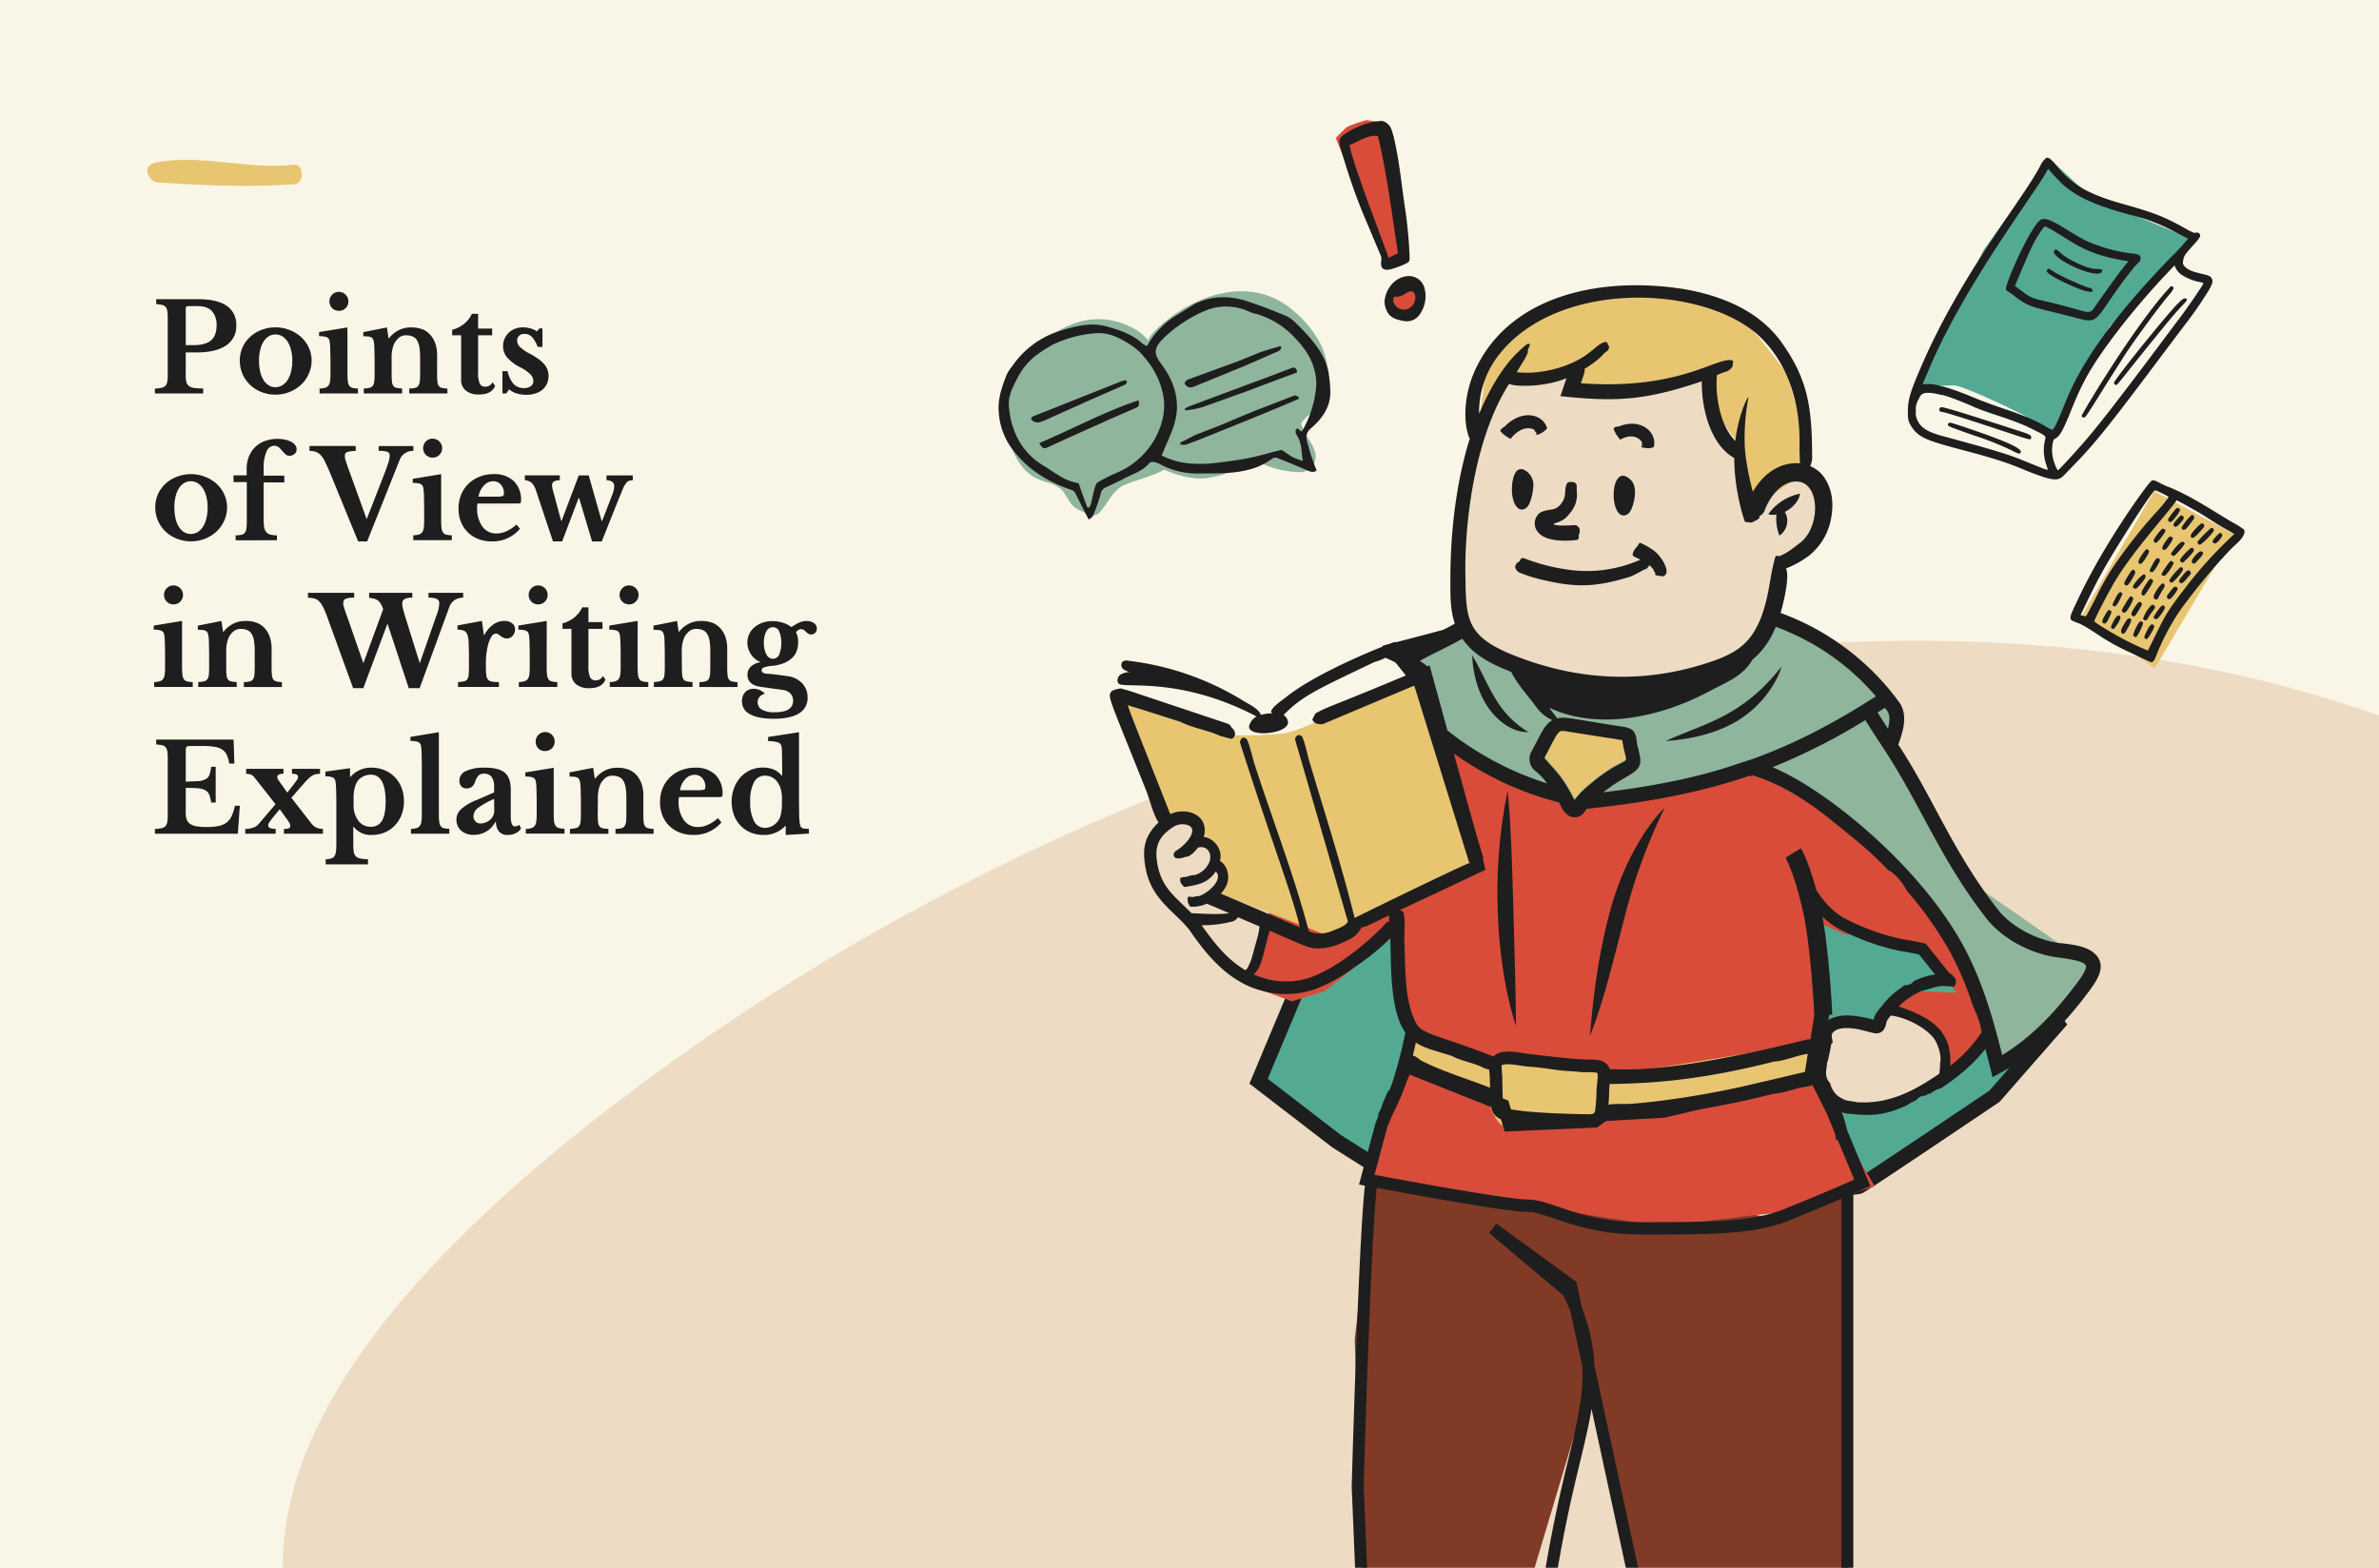 <svg xmlns="http://www.w3.org/2000/svg" viewBox="0 0 792 522"><style>.Q{fill:#1e1e1e}.R{fill:none}.S{fill:#e8c571}.T{stroke:#1e1e1e}.U{stroke-miterlimit:10}.V{fill:#eddbc3}.W{fill:#8fb59c}</style><defs><clipPath id="A"><path d="M-6 181h798v341H-6z" class="R"/></clipPath><clipPath id="B"><path d="M312 11h458v511H312z" class="R"/></clipPath></defs><path d="M0 0h792v522H0z" fill="#faf6e7"/><g clip-path="url(#A)" class="V"><path d="M776.66 233.18c168.22 52.29 199.89 126 84.56 270.35C672.1 740.27 507.83 748 339.61 695.71S-39.93 553.41 206.78 366c173.39-131.73 401.65-185.12 569.88-132.82" fill-rule="evenodd"/></g><path d="M78.66 108.35a7.58 7.58 0 0 1-3.43 6.7q-3.42 2.3-9.93 2.3h-3.46v7.17A12 12 0 0 0 62 127a2.5 2.5 0 0 0 .85 1.49 3.7 3.7 0 0 0 1.8.69 22 22 0 0 0 3 .16V131H51.57v-1.63a10.4 10.4 0 0 0 2.2-.24 2.6 2.6 0 0 0 1.31-.69 2.84 2.84 0 0 0 .61-1.39 14.3 14.3 0 0 0 .16-2.32v-18.82a15.6 15.6 0 0 0-.14-2.3 3 3 0 0 0-.55-1.39 2.07 2.07 0 0 0-1.16-.69 13 13 0 0 0-2-.27v-1.63h14.11c4.13 0 7.25.74 9.37 2.2a7.42 7.42 0 0 1 3.18 6.52m-16.82 6.56h2.64c2.64 0 4.56-.53 5.79-1.59s1.83-2.73 1.83-5a6.72 6.72 0 0 0-1.55-4.73q-1.55-1.67-4.85-1.66h-3.13c-.49 0-.73.23-.73.69zM91.69 109a12.7 12.7 0 0 1 4.62.84 12.2 12.2 0 0 1 3.83 2.3 10.7 10.7 0 0 1 2.6 3.48 10.14 10.14 0 0 1 1 4.42 10.8 10.8 0 0 1-1 4.56 10.9 10.9 0 0 1-2.6 3.58 12.2 12.2 0 0 1-3.83 2.36 12.3 12.3 0 0 1-4.62.86 12.6 12.6 0 0 1-4.56-.83 11.7 11.7 0 0 1-3.79-2.35 10.9 10.9 0 0 1-2.57-3.6 11.2 11.2 0 0 1-.93-4.58 10.48 10.48 0 0 1 3.5-7.94 11.7 11.7 0 0 1 3.79-2.28 12.6 12.6 0 0 1 4.56-.82m0 2.36a4.14 4.14 0 0 0-2.24.63 5.46 5.46 0 0 0-1.73 1.78 8.8 8.8 0 0 0-1.1 2.75 15 15 0 0 0-.39 3.56 15.7 15.7 0 0 0 .39 3.66 8.9 8.9 0 0 0 1.1 2.77 5.5 5.5 0 0 0 1.71 1.78 4.1 4.1 0 0 0 2.26.63 4.35 4.35 0 0 0 2.3-.63 5.54 5.54 0 0 0 1.77-1.8 9.4 9.4 0 0 0 1.14-2.79 15 15 0 0 0 .41-3.62 14.3 14.3 0 0 0-.41-3.54 9.4 9.4 0 0 0-1.14-2.75A5.54 5.54 0 0 0 94 112a4.35 4.35 0 0 0-2.31-.64m23.98 12.95a20 20 0 0 0 .13 2.61 3.35 3.35 0 0 0 .49 1.51 1.76 1.76 0 0 0 1 .71 8.7 8.7 0 0 0 1.88.22V131h-12.78v-1.63a6.8 6.8 0 0 0 1.85-.26 2.12 2.12 0 0 0 1.1-.73 3.1 3.1 0 0 0 .53-1.43 15 15 0 0 0 .14-2.34v-5l-.08-3.89a16 16 0 0 0-.2-2.1 1.74 1.74 0 0 0-.92-1.34 6.9 6.9 0 0 0-2.58-.33v-1.38l9.44-1.55zm-6-23.94a3.06 3.06 0 0 1 .91-2.26 3 3 0 0 1 2.22-.92 3.14 3.14 0 0 1 3.18 3.18 3 3 0 0 1-.92 2.22 3.06 3.06 0 0 1-2.26.91 3.11 3.11 0 0 1-3.13-3.13m20.71 23.99a26 26 0 0 0 .1 2.62 3 3 0 0 0 .45 1.47 1.66 1.66 0 0 0 1 .67 12.4 12.4 0 0 0 1.94.24V131h-12.78v-1.63a12 12 0 0 0 1.89-.24 1.88 1.88 0 0 0 1.1-.65 2.8 2.8 0 0 0 .51-1.39 19 19 0 0 0 .12-2.44v-5.09l-.08-3.89a14 14 0 0 0-.2-2 3 3 0 0 0-.33-.87 1.28 1.28 0 0 0-.61-.53 3.6 3.6 0 0 0-1-.25c-.4 0-.92-.06-1.54-.06v-1.38l7.86-1.55.53 3.59h.16a9.5 9.5 0 0 1 3.18-2.65 8.64 8.64 0 0 1 4-.94 10.6 10.6 0 0 1 4.21.71 7.3 7.3 0 0 1 2.87 2.39 9.2 9.2 0 0 1 1.23 2.42 12.7 12.7 0 0 1 .53 4.09v5.75a26 26 0 0 0 .1 2.62 3 3 0 0 0 .45 1.47 1.64 1.64 0 0 0 1 .67 12 12 0 0 0 1.88.24V131h-12.71v-1.63a9 9 0 0 0 1.93-.22 1.87 1.87 0 0 0 1.08-.67 3 3 0 0 0 .49-1.41 20 20 0 0 0 .12-2.42v-5.55a21.6 21.6 0 0 0-.24-3.5 6.4 6.4 0 0 0-.79-2.3 3.1 3.1 0 0 0-1.45-1.26 5.6 5.6 0 0 0-2.24-.39 3.5 3.5 0 0 0-2.24.73 6.3 6.3 0 0 0-1.63 2 9 9 0 0 0-.63 1.89 10.7 10.7 0 0 0-.26 2.42zm20.16-12.71v-1.83a10.85 10.85 0 0 0 4.09-2.1 9.1 9.1 0 0 0 2.46-3.24h2.08v4.93h4.68v2.24h-4.68v12.5a8.4 8.4 0 0 0 .55 3.59 1.91 1.91 0 0 0 1.85 1 2.6 2.6 0 0 0 2.4-1.46l.86 1.18q-1.14 2.9-5.38 2.89a6.62 6.62 0 0 1-4.37-1.3 4.49 4.49 0 0 1-1.57-3.67v-14.73zm18 19.35h-1.27v-7.41H169a9.1 9.1 0 0 0 2 4.28 4.5 4.5 0 0 0 3.38 1.34 3.83 3.83 0 0 0 2.34-.63 2 2 0 0 0 .84-1.73 3.24 3.24 0 0 0-1-2.22 13.1 13.1 0 0 0-3.3-2.3 14.6 14.6 0 0 1-4.44-3.32 5.72 5.72 0 0 1-1.34-3.73 6.1 6.1 0 0 1 .5-2.5 6.4 6.4 0 0 1 1.39-2 6 6 0 0 1 2.1-1.32 7.3 7.3 0 0 1 2.64-.47 8.6 8.6 0 0 1 2.51.37 7.3 7.3 0 0 1 2.18 1l.73-1h1.06v6.15H179a10.4 10.4 0 0 0-1.93-3.34 3.3 3.3 0 0 0-2.43-1 2.58 2.58 0 0 0-1.81.61 2.09 2.09 0 0 0-.67 1.63 3.05 3.05 0 0 0 1 2.16 13.8 13.8 0 0 0 3.32 2.24 29 29 0 0 1 2.81 1.75 11 11 0 0 1 1.91 1.73 6 6 0 0 1 1.08 1.83 6.52 6.52 0 0 1-.18 4.63 5.64 5.64 0 0 1-1.51 2 7.1 7.1 0 0 1-2.34 1.26 9.7 9.7 0 0 1-3 .45 11 11 0 0 1-3.25-.47 6.35 6.35 0 0 1-2.49-1.36zM63.51 157.87a12.8 12.8 0 0 1 4.62.84A12.2 12.2 0 0 1 72 161a10.9 10.9 0 0 1 2.6 3.48 10.14 10.14 0 0 1 1 4.42 10.7 10.7 0 0 1-1 4.56 11.1 11.1 0 0 1-2.6 3.58 12.2 12.2 0 0 1-3.83 2.37 13 13 0 0 1-9.19 0 11.7 11.7 0 0 1-3.78-2.35 10.7 10.7 0 0 1-2.57-3.6 11.2 11.2 0 0 1-.94-4.58 10.53 10.53 0 0 1 3.47-7.88 11.7 11.7 0 0 1 3.78-2.28 12.7 12.7 0 0 1 4.57-.85m0 2.36a4.15 4.15 0 0 0-2.24.64 5.46 5.46 0 0 0-1.74 1.77 9.1 9.1 0 0 0-1.09 2.75 15 15 0 0 0-.39 3.56 15.8 15.8 0 0 0 .39 3.67 9.1 9.1 0 0 0 1.09 2.76 5.64 5.64 0 0 0 1.72 1.78 4.1 4.1 0 0 0 2.26.63 4.37 4.37 0 0 0 2.3-.63 5.54 5.54 0 0 0 1.77-1.8 9.4 9.4 0 0 0 1.14-2.79 15 15 0 0 0 .4-3.62 14.3 14.3 0 0 0-.4-3.54 9.4 9.4 0 0 0-1.14-2.75 5.4 5.4 0 0 0-1.77-1.79 4.4 4.4 0 0 0-2.3-.64m14.21-1.95h4.4V156a10.5 10.5 0 0 1 .75-4 9.3 9.3 0 0 1 2.1-3.16 9.2 9.2 0 0 1 3.23-2 12 12 0 0 1 4.22-.71 11.2 11.2 0 0 1 2.54.27 8 8 0 0 1 2 .71 3.74 3.74 0 0 1 1.32 1.1 2.28 2.28 0 0 1 .47 1.38 2 2 0 0 1-.69 1.55 2.52 2.52 0 0 1-1.75.61 1.83 1.83 0 0 1-1.28-.49 18 18 0 0 1-1.65-1.79 3.1 3.1 0 0 0-1-.81 2.5 2.5 0 0 0-1.1-.25 2.87 2.87 0 0 0-2.57 2 13 13 0 0 0-.93 5.43v2.53h6.88v2.24h-6.88v12.49a14.5 14.5 0 0 0 .18 2.53 3.13 3.13 0 0 0 .69 1.55A2.7 2.7 0 0 0 90 178a9.7 9.7 0 0 0 2.2.26v1.63H78.45v-1.63a9.4 9.4 0 0 0 2-.22 1.82 1.82 0 0 0 1.09-.69 3.1 3.1 0 0 0 .49-1.43 18 18 0 0 0 .13-2.46v-12.94h-4.4zm44.35 14.58 5.29-13.56 1.24-3.26.72-2.08a11 11 0 0 0 .32-1.3 5 5 0 0 0 .08-.94 1.23 1.23 0 0 0-.73-1.28 9.1 9.1 0 0 0-2.93-.31v-1.62h11.56v1.62a4.7 4.7 0 0 0-4.68 3.3l-10.71 26.84h-3l-9.74-23.78-1.46-3.14a7.9 7.9 0 0 0-1.39-1.93 3.9 3.9 0 0 0-1.61-1 7 7 0 0 0-2-.27v-1.66h15.39v1.66c-.7 0-1.29.07-1.77.13a3.9 3.9 0 0 0-1.12.26 1.17 1.17 0 0 0-.57.49 1.6 1.6 0 0 0-.16.75 5.2 5.2 0 0 0 .2 1.35l.61 1.87zm24.8.32a22 22 0 0 0 .12 2.61 3.44 3.44 0 0 0 .49 1.51 1.8 1.8 0 0 0 1.06.71 8.5 8.5 0 0 0 1.87.22v1.63h-12.83v-1.63a7 7 0 0 0 1.86-.26 2.17 2.17 0 0 0 1.1-.73 3.3 3.3 0 0 0 .53-1.43 16.5 16.5 0 0 0 .14-2.34v-5l-.08-3.89a17 17 0 0 0-.21-2.1 1.73 1.73 0 0 0-.91-1.34 6.9 6.9 0 0 0-2.59-.33v-1.38l9.45-1.55zm-6-23.94a3.07 3.07 0 0 1 .92-2.26 3 3 0 0 1 2.22-.92 3.14 3.14 0 0 1 3.18 3.18 3 3 0 0 1-.92 2.22 3.06 3.06 0 0 1-2.26.91 3.12 3.12 0 0 1-3.14-3.13m32.23 26.84a11.87 11.87 0 0 1-9.25 4.19 12.6 12.6 0 0 1-4.58-.79 10 10 0 0 1-5.8-5.68 11.5 11.5 0 0 1-.82-4.44 12.2 12.2 0 0 1 .86-4.63 10.6 10.6 0 0 1 2.42-3.62 11.2 11.2 0 0 1 3.71-2.38 12.5 12.5 0 0 1 4.7-.86 9.3 9.3 0 0 1 6.72 2.32 8.65 8.65 0 0 1 2.4 6.52c0 .43-.07.7-.2.79a2.5 2.5 0 0 1-1.14.15H159a4 4 0 0 0-.16 1.34 10.36 10.36 0 0 0 1.73 6.31 5.56 5.56 0 0 0 4.71 2.32 8 8 0 0 0 3.4-.77 13.4 13.4 0 0 0 3.28-2.2zm-7.9-10.71a7.2 7.2 0 0 0 2.09-.19.82.82 0 0 0 .47-.87 4.2 4.2 0 0 0-1-2.93 3.29 3.29 0 0 0-2.56-1.15 4.2 4.2 0 0 0-3.12 1.45 7 7 0 0 0-1.77 3.69zm21.95 14.9h-3.06l-5.58-16.74a6.6 6.6 0 0 0-1.5-2.75 3.52 3.52 0 0 0-2.28-.87v-1.63h11.64v1.63a4.05 4.05 0 0 0-2 .43 1.47 1.47 0 0 0-.57 1.32 4.5 4.5 0 0 0 .12 1l.32 1.22 2.57 9.53h.16l5.7-15.11H196l4.28 15.11h.2l3.26-8.43a12 12 0 0 0 .57-1.77 6.5 6.5 0 0 0 .17-1.33 1.66 1.66 0 0 0-.7-1.5 3.4 3.4 0 0 0-1.87-.45v-1.63h8.75v1.63a4 4 0 0 0-1.22.16 2.23 2.23 0 0 0-1 .78 8.7 8.7 0 0 0-1.06 1.87l-1.43 3.46-5.62 14.09h-3.22l-4.31-14.46h-.17zM60.61 222.05a20 20 0 0 0 .13 2.61 3.44 3.44 0 0 0 .48 1.51 1.82 1.82 0 0 0 1.06.71 9.2 9.2 0 0 0 1.88.23v1.62H51.33v-1.62a7.2 7.2 0 0 0 1.85-.27 2.12 2.12 0 0 0 1.1-.73 3.2 3.2 0 0 0 .53-1.43 15 15 0 0 0 .14-2.34v-5l-.08-3.89a16 16 0 0 0-.2-2.1 1.74 1.74 0 0 0-.92-1.34 6.9 6.9 0 0 0-2.58-.33v-1.38l9.44-1.55zm-6-23.94a3.06 3.06 0 0 1 .91-2.26 3 3 0 0 1 2.22-.92 3.14 3.14 0 0 1 3.18 3.18 3 3 0 0 1-.92 2.22 3.06 3.06 0 0 1-2.26.91 3.11 3.11 0 0 1-3.13-3.13m20.71 23.99a26 26 0 0 0 .1 2.62 3 3 0 0 0 .45 1.47 1.63 1.63 0 0 0 1 .67 13.5 13.5 0 0 0 1.94.25v1.62H66v-1.62a13 13 0 0 0 1.89-.25 1.86 1.86 0 0 0 1.1-.65 2.8 2.8 0 0 0 .51-1.39 19 19 0 0 0 .12-2.44v-5.09l-.08-3.89a14 14 0 0 0-.2-2 3 3 0 0 0-.33-.87 1.28 1.28 0 0 0-.61-.53 3.3 3.3 0 0 0-1-.24c-.4 0-.92-.07-1.54-.07v-1.38l7.86-1.55.53 3.59h.16a9.5 9.5 0 0 1 3.18-2.65 8.64 8.64 0 0 1 4-.94 10.4 10.4 0 0 1 4.21.72 7.2 7.2 0 0 1 2.87 2.38 9.6 9.6 0 0 1 1.23 2.42 12.7 12.7 0 0 1 .52 4.09v5.75a25 25 0 0 0 .11 2.62 3.16 3.16 0 0 0 .44 1.47 1.7 1.7 0 0 0 1 .67 13 13 0 0 0 1.88.25v1.62H81.18v-1.62a9.6 9.6 0 0 0 1.93-.23 1.82 1.82 0 0 0 1.08-.67 3 3 0 0 0 .49-1.41 19 19 0 0 0 .12-2.42v-5.54a21.6 21.6 0 0 0-.24-3.5 6.4 6.4 0 0 0-.79-2.3 3.2 3.2 0 0 0-1.45-1.26 5.6 5.6 0 0 0-2.24-.39 3.5 3.5 0 0 0-2.24.73 6.2 6.2 0 0 0-1.63 2 9 9 0 0 0-.63 1.89 10.7 10.7 0 0 0-.26 2.43zm64.42-1.27 5.5-15.72a13.6 13.6 0 0 0 1-4.07 1.61 1.61 0 0 0-.88-1.65 7 7 0 0 0-2.71-.39v-1.62h11.55V199a5.3 5.3 0 0 0-2.79.76 4.67 4.67 0 0 0-1.89 2.54l-9.82 26.84h-3.62l-7.08-21.5-8.06 21.5h-3.38l-8.64-23.78a31 31 0 0 0-1.42-3.34 6.8 6.8 0 0 0-1.39-1.92 3.64 3.64 0 0 0-1.59-.85 8.5 8.5 0 0 0-2-.21v-1.66h15.39V199a7.1 7.1 0 0 0-2.85.39 1.34 1.34 0 0 0-.77 1.28 4.5 4.5 0 0 0 0 .64 5 5 0 0 0 .16.69l.31 1c.12.42.29.85.51 1.42l5.7 16.41 6.6-18a12.4 12.4 0 0 0-.82-1.79 3.5 3.5 0 0 0-2.2-1.69 15 15 0 0 0-1.67-.31v-1.66h14.38V199a5.8 5.8 0 0 0-2.53.43 1.7 1.7 0 0 0-.81 1.65 6.8 6.8 0 0 0 .18 1.43l.51 1.87zm22.03 1.59a16.5 16.5 0 0 0 .15 2.51 2.55 2.55 0 0 0 .59 1.4 2.14 2.14 0 0 0 1.3.63 14 14 0 0 0 2.28.15v1.62h-13.6v-1.62a14 14 0 0 0 1.95-.25 1.77 1.77 0 0 0 1.1-.65 2.86 2.86 0 0 0 .47-1.41 23 23 0 0 0 .1-2.46v-5l-.12-4a6.5 6.5 0 0 0-.53-2.32 2.07 2.07 0 0 0-1.16-1.08 6 6 0 0 0-2-.27v-1.42l8.14-1.51.65 4.69h.17a9.2 9.2 0 0 1 2.89-3.43 6.45 6.45 0 0 1 3.78-1.26 3.92 3.92 0 0 1 2.53.78 2.38 2.38 0 0 1 1 1.95 3.27 3.27 0 0 1-.76 2.2 2.52 2.52 0 0 1-2.05.9 2.44 2.44 0 0 1-1.1-.25 4.5 4.5 0 0 1-.88-.55l-.77-.57a1.44 1.44 0 0 0-.8-.26 1.88 1.88 0 0 0-1.46 1 8.8 8.8 0 0 0-1.14 2.72 21 21 0 0 0-.53 2.75 22 22 0 0 0-.21 3zm20.23-.37a22 22 0 0 0 .12 2.61 3.3 3.3 0 0 0 .49 1.51 1.76 1.76 0 0 0 1.05.71 9.2 9.2 0 0 0 1.88.23v1.62h-12.81v-1.62a7.2 7.2 0 0 0 1.85-.27 2.12 2.12 0 0 0 1.1-.73 3.1 3.1 0 0 0 .53-1.43 15 15 0 0 0 .14-2.34v-5l-.08-3.89a16 16 0 0 0-.2-2.1 1.74 1.74 0 0 0-.92-1.34 6.9 6.9 0 0 0-2.58-.33v-1.38l9.45-1.55zm-6-23.94a3.14 3.14 0 0 1 3.13-3.18 3.07 3.07 0 0 1 2.26.92 3 3 0 0 1 .92 2.26 3 3 0 0 1-.92 2.22 3.06 3.06 0 0 1-2.26.91 3.12 3.12 0 0 1-3.13-3.13m11.27 11.28v-1.83a10.6 10.6 0 0 0 4.09-2.1 9.2 9.2 0 0 0 2.47-3.24h2.07v4.93h4.68v2.24h-4.68v12.5a8.35 8.35 0 0 0 .55 3.59 1.94 1.94 0 0 0 1.85 1.06 2.62 2.62 0 0 0 2.41-1.47l.85 1.18q-1.14 2.9-5.37 2.89a6.63 6.63 0 0 1-4.38-1.3 4.49 4.49 0 0 1-1.57-3.67v-14.78zm25 12.66a20 20 0 0 0 .13 2.61 3.44 3.44 0 0 0 .48 1.51 1.82 1.82 0 0 0 1.06.71 9 9 0 0 0 1.88.23v1.62H203v-1.62a7.2 7.2 0 0 0 1.85-.27 2.12 2.12 0 0 0 1.1-.73 3.2 3.2 0 0 0 .53-1.43 16.5 16.5 0 0 0 .14-2.34v-5l-.08-3.89a16 16 0 0 0-.2-2.1 1.74 1.74 0 0 0-.92-1.34 6.9 6.9 0 0 0-2.58-.33v-1.38l9.44-1.55zm-6-23.94a3.06 3.06 0 0 1 .91-2.26 3 3 0 0 1 2.22-.92 3.14 3.14 0 0 1 3.18 3.18 3 3 0 0 1-.92 2.22 3.06 3.06 0 0 1-2.26.91 3.11 3.11 0 0 1-3.13-3.13M227 222.1a25 25 0 0 0 .11 2.62 3.16 3.16 0 0 0 .44 1.47 1.68 1.68 0 0 0 1.06.67 13.5 13.5 0 0 0 1.94.25v1.62h-12.86v-1.62a13 13 0 0 0 1.89-.25 1.86 1.86 0 0 0 1.1-.65 2.8 2.8 0 0 0 .51-1.39 19 19 0 0 0 .12-2.44v-5.09l-.08-3.89a14 14 0 0 0-.2-2 3 3 0 0 0-.33-.87 1.28 1.28 0 0 0-.61-.53 3.3 3.3 0 0 0-1-.24c-.4 0-.92-.07-1.54-.07v-1.38l7.86-1.55.53 3.59h.16a9.4 9.4 0 0 1 3.17-2.65 8.7 8.7 0 0 1 4-.94 10.4 10.4 0 0 1 4.21.72 7.27 7.27 0 0 1 2.87 2.38 9.2 9.2 0 0 1 1.22 2.42 12.4 12.4 0 0 1 .53 4.09v5.75a25 25 0 0 0 .11 2.62 3.16 3.16 0 0 0 .44 1.47 1.66 1.66 0 0 0 1 .67 13 13 0 0 0 1.88.25v1.62h-12.69v-1.62a9.6 9.6 0 0 0 1.93-.23 1.82 1.82 0 0 0 1.08-.67 3 3 0 0 0 .49-1.41 19 19 0 0 0 .12-2.42v-5.54a21.6 21.6 0 0 0-.24-3.5 6.2 6.2 0 0 0-.8-2.3 3.13 3.13 0 0 0-1.44-1.26 5.7 5.7 0 0 0-2.24-.39 3.5 3.5 0 0 0-2.24.73 6.2 6.2 0 0 0-1.63 2 9 9 0 0 0-.63 1.89 10.7 10.7 0 0 0-.27 2.43zm28.4 2.24c.73 0 1.38.1 1.93.16l1.59.18 1.51.2 1.61.23a8.15 8.15 0 0 1 5 2.38 6.74 6.74 0 0 1 1.81 4.79 5.82 5.82 0 0 1-2.85 5.25q-2.85 1.78-8.39 1.79c-3.39 0-6-.49-7.84-1.48a4.63 4.63 0 0 1-2.75-4.22 4.3 4.3 0 0 1 1.1-3.2 3.8 3.8 0 0 1 2.77-1.08 5.3 5.3 0 0 1 2.06.43 4.64 4.64 0 0 1 1.69 1.24 3 3 0 0 0-1.73 1 2.56 2.56 0 0 0-.68 1.77 2.79 2.79 0 0 0 1.45 2.51 8.37 8.37 0 0 0 4.26.87q6.1 0 6.1-3.87a3.4 3.4 0 0 0-.91-2.38 4.13 4.13 0 0 0-2.63-1.2l-7.13-1c-3-.4-4.52-1.75-4.52-4a3.67 3.67 0 0 1 1.08-2.73 6 6 0 0 1 3.08-1.46v-.17a5.7 5.7 0 0 1-1.69-1 7.4 7.4 0 0 1-1.33-1.51 7 7 0 0 1-.87-1.85 7.1 7.1 0 0 1-.31-2.06 6.5 6.5 0 0 1 .63-2.83 6.6 6.6 0 0 1 1.76-2.26 8.5 8.5 0 0 1 2.64-1.49 9.9 9.9 0 0 1 3.32-.55 11.3 11.3 0 0 1 3.42.53 8.5 8.5 0 0 1 2.85 1.47l1.63-1a10 10 0 0 1 1.28-.61 8 8 0 0 1 1.09-.33 5.3 5.3 0 0 1 1-.1 4.2 4.2 0 0 1 2.51.69 2.19 2.19 0 0 1 1 1.84 1.9 1.9 0 0 1-.53 1.4 1.8 1.8 0 0 1-1.38.55 1.7 1.7 0 0 1-1-.26 7 7 0 0 1-.71-.61 5.6 5.6 0 0 0-.71-.61 1.63 1.63 0 0 0-1-.27 2.12 2.12 0 0 0-1.63 1.1 4.9 4.9 0 0 1 .57 1.49 9 9 0 0 1 .16 1.85 8 8 0 0 1-.49 2.85 6 6 0 0 1-1.52 2.3 8.6 8.6 0 0 1-2.67 1.69 13.8 13.8 0 0 1-4 .94 10 10 0 0 0-2.71.53 1.05 1.05 0 0 0-.75 1q0 .94 1.83 1.1m2-5a2.24 2.24 0 0 0 2-1.39 10.68 10.68 0 0 0 0-7.76 2.27 2.27 0 0 0-2.08-1.36 2.46 2.46 0 0 0-2.19 1.38 7.43 7.43 0 0 0-.82 3.79 7.7 7.7 0 0 0 .84 3.89 2.5 2.5 0 0 0 2.21 1.48zM61.84 260.26l4.19-.17a6.2 6.2 0 0 0 2.46-.67 2.8 2.8 0 0 0 1.25-1.49 12.3 12.3 0 0 0 .57-2.64h1.5v11.93h-1.5a11.8 11.8 0 0 0-.65-2.61 3 3 0 0 0-1.31-1.48 6.1 6.1 0 0 0-2.42-.66c-1-.09-2.38-.14-4.09-.14v8.39a6.2 6.2 0 0 0 .34 2.2 3.05 3.05 0 0 0 1.16 1.45 5.6 5.6 0 0 0 2.16.77 20.4 20.4 0 0 0 3.3.23 20 20 0 0 0 3.93-.33 6.5 6.5 0 0 0 2.67-1.14 6 6 0 0 0 1.71-2.18 16.2 16.2 0 0 0 1.1-3.44h1.63l-.66 9.32H51.57V276a11 11 0 0 0 2.2-.25 2.46 2.46 0 0 0 1.31-.69 2.84 2.84 0 0 0 .61-1.39 14.3 14.3 0 0 0 .16-2.32v-18.83a15.6 15.6 0 0 0-.14-2.3 3 3 0 0 0-.55-1.39 2.07 2.07 0 0 0-1.16-.69 12 12 0 0 0-2-.26v-1.63h25.76l.28 8h-1.75a10 10 0 0 0-.77-2.83 4.4 4.4 0 0 0-1.47-1.79 5.9 5.9 0 0 0-2.42-.94 21 21 0 0 0-3.63-.29h-4.62c-.7 0-1.14.09-1.3.27a2.07 2.07 0 0 0-.24 1.24zm35.96.89 1.14-1.55a1.6 1.6 0 0 0 .28-.89.85.85 0 0 0-.47-.82 3.7 3.7 0 0 0-1.56-.24V256h9.36v1.63a10.5 10.5 0 0 0-1.38.16 4 4 0 0 0-1.22.47 6.7 6.7 0 0 0-1.27 1 21 21 0 0 0-1.5 1.59L97 265.63l6.44 8.27a5.4 5.4 0 0 0 1.83 1.65 5.3 5.3 0 0 0 2.24.43v1.62h-13V276a4.5 4.5 0 0 0 1.65-.21.76.76 0 0 0 .47-.77 2 2 0 0 0-.29-1c-.19-.34-.47-.78-.85-1.32l-2.37-3.26-1.79 2.16-1.1 1.38-.61.86a2.7 2.7 0 0 0-.26.51 1.1 1.1 0 0 0-.06.34 1 1 0 0 0 .59 1 4.6 4.6 0 0 0 1.89.29v1.62H81.63V276a8.2 8.2 0 0 0 2.52-.39 4.06 4.06 0 0 0 1.92-1.2l5.66-6.64-6.8-8.63a3.9 3.9 0 0 0-1.37-1.23 4.4 4.4 0 0 0-1.61-.24V256h12.43v1.63c-1.39 0-2.08.38-2.08 1.14a2.1 2.1 0 0 0 .45 1.06l2.89 4.07zm18.73-2.48h.16a8.89 8.89 0 0 1 7-3.06 10.9 10.9 0 0 1 4.33.84 10.3 10.3 0 0 1 3.43 2.32 10.4 10.4 0 0 1 2.24 3.54 12.6 12.6 0 0 1 .79 4.5 12.4 12.4 0 0 1-.79 4.48 10.7 10.7 0 0 1-2.22 3.54 10 10 0 0 1-3.4 2.35 11.1 11.1 0 0 1-4.3.83 7.14 7.14 0 0 1-6-2.69h-.16V281a16.4 16.4 0 0 0 .16 2.61 2.76 2.76 0 0 0 .69 1.51 2.9 2.9 0 0 0 1.49.73 14.4 14.4 0 0 0 2.55.25v1.71h-14.08v-1.71a7.5 7.5 0 0 0 1.8-.25 2 2 0 0 0 1.08-.73 3.5 3.5 0 0 0 .53-1.45 17 17 0 0 0 .14-2.38v-15.17l-.08-3.56a24 24 0 0 0-.21-2.39 1.8 1.8 0 0 0-.91-1.3 5.8 5.8 0 0 0-2.43-.37v-1.58l8.19-1.14zm6.92-.74a5.6 5.6 0 0 0-2.48.57 5.1 5.1 0 0 0-1.88 1.51 6.8 6.8 0 0 0-1 2.34 11.8 11.8 0 0 0-.37 3v2.77a8.35 8.35 0 0 0 1.42 4.92 5 5 0 0 0 4.36 2.24 4 4 0 0 0 3.69-2.05q1.2-2.06 1.2-6.38-.05-8.91-4.94-8.92m22.65 13a22 22 0 0 0 .12 2.6 3.3 3.3 0 0 0 .49 1.51 1.76 1.76 0 0 0 1 .71 9.2 9.2 0 0 0 1.88.23v1.62h-12.78V276a7.2 7.2 0 0 0 1.85-.27 2.12 2.12 0 0 0 1.1-.73 3.1 3.1 0 0 0 .53-1.43 15 15 0 0 0 .14-2.34v-16.84l-.08-3.89a16 16 0 0 0-.2-2.1 1.74 1.74 0 0 0-.92-1.34 6.9 6.9 0 0 0-2.58-.33v-1.38l9.45-1.55zm18.4-7.09v-1.71a5.7 5.7 0 0 0-.83-3.44 3.07 3.07 0 0 0-2.59-1.08 2.38 2.38 0 0 0-1.79.63 5.9 5.9 0 0 0-1.14 2.1 3.65 3.65 0 0 1-1 1.59 2.78 2.78 0 0 1-1.85.57 2.18 2.18 0 0 1-1.75-.7 2.83 2.83 0 0 1-.61-1.95 3.45 3.45 0 0 1 2.13-3.1 14.2 14.2 0 0 1 6.46-1.14q4.56 0 6.51 1.65t2 5.52v8.92c0 2.31.46 3.46 1.38 3.46a2.24 2.24 0 0 0 1.43-.53l.61 1.18a3.93 3.93 0 0 1-1.77 1.61 6.1 6.1 0 0 1-2.71.59 3.54 3.54 0 0 1-2.85-1.14 4.8 4.8 0 0 1-1-3.22h-.2a8 8 0 0 1-7.33 4.32 5.8 5.8 0 0 1-4.11-1.44 4.9 4.9 0 0 1-1.55-3.77 4.66 4.66 0 0 1 1.59-3.36 16.6 16.6 0 0 1 5.29-3.08zm0 2.16a27.2 27.2 0 0 0-5.15 2.87 3.62 3.62 0 0 0-1.73 2.75 2.63 2.63 0 0 0 .65 1.87 2.16 2.16 0 0 0 1.63.69 4.8 4.8 0 0 0 1.83-.34 4.8 4.8 0 0 0 1.47-.92 4 4 0 0 0 1-1.36 4.2 4.2 0 0 0 .34-1.69zm19.84 4.93a22 22 0 0 0 .12 2.6A3.3 3.3 0 0 0 185 275a1.76 1.76 0 0 0 1.05.71 9.2 9.2 0 0 0 1.88.23v1.62h-12.88V276a7.2 7.2 0 0 0 1.85-.27 2.12 2.12 0 0 0 1.1-.73 3.1 3.1 0 0 0 .53-1.43 15 15 0 0 0 .14-2.34v-5l-.08-3.89a16 16 0 0 0-.2-2.1 1.74 1.74 0 0 0-.92-1.34 6.9 6.9 0 0 0-2.58-.33v-1.38l9.45-1.55zm-6-24a3.14 3.14 0 0 1 3.13-3.18 3.1 3.1 0 0 1 2.27.92 3.06 3.06 0 0 1 .91 2.26 3 3 0 0 1-.91 2.22 3.1 3.1 0 0 1-2.27.92 3 3 0 0 1-3.12-3.07zM199 271a26 26 0 0 0 .1 2.62 3.3 3.3 0 0 0 .45 1.47 1.66 1.66 0 0 0 1.06.67 13 13 0 0 0 1.93.25v1.62h-12.79V276a13.4 13.4 0 0 0 1.9-.25 1.9 1.9 0 0 0 1.1-.65 2.9 2.9 0 0 0 .5-1.38 17.5 17.5 0 0 0 .13-2.45v-5.09l-.08-3.89a15 15 0 0 0-.21-2 3.2 3.2 0 0 0-.32-.88 1.32 1.32 0 0 0-.61-.53 3.5 3.5 0 0 0-1-.24c-.41 0-.93-.07-1.55-.07v-1.38l7.86-1.55.53 3.59h.16a9.6 9.6 0 0 1 3.18-2.65 8.76 8.76 0 0 1 4-.94 10.5 10.5 0 0 1 4.22.72 7.4 7.4 0 0 1 2.87 2.38 9.6 9.6 0 0 1 1.22 2.42 12.7 12.7 0 0 1 .53 4.09V271a26 26 0 0 0 .1 2.62 3.3 3.3 0 0 0 .45 1.47 1.64 1.64 0 0 0 1 .67 12.5 12.5 0 0 0 1.87.25v1.62h-12.7V276a9.7 9.7 0 0 0 1.94-.23 1.88 1.88 0 0 0 1.08-.67 3 3 0 0 0 .48-1.41 17 17 0 0 0 .13-2.42v-5.54a20.4 20.4 0 0 0-.25-3.5 6.4 6.4 0 0 0-.79-2.3 3.2 3.2 0 0 0-1.45-1.26 5.6 5.6 0 0 0-2.24-.39 3.52 3.52 0 0 0-2.24.73 6.3 6.3 0 0 0-1.63 2 9 9 0 0 0-.63 1.89 11.3 11.3 0 0 0-.26 2.43zm41.17 2.82a11.85 11.85 0 0 1-9.25 4.19 12.6 12.6 0 0 1-4.58-.79 10.25 10.25 0 0 1-3.52-2.24 10.1 10.1 0 0 1-2.28-3.44 11.7 11.7 0 0 1-.81-4.44 12.2 12.2 0 0 1 .85-4.63 10.7 10.7 0 0 1 2.42-3.62 11.2 11.2 0 0 1 3.71-2.38 12.5 12.5 0 0 1 4.7-.86 9.3 9.3 0 0 1 6.72 2.32 8.66 8.66 0 0 1 2.41 6.52c0 .43-.07.7-.21.79a2.45 2.45 0 0 1-1.14.15h-13.11a3.7 3.7 0 0 0-.16 1.34 10.28 10.28 0 0 0 1.73 6.31 5.55 5.55 0 0 0 4.7 2.33 8.1 8.1 0 0 0 3.4-.78 13 13 0 0 0 3.28-2.2zm-7.9-10.71a7.4 7.4 0 0 0 2.1-.19c.31-.12.46-.41.46-.87a4.26 4.26 0 0 0-1-2.93 3.32 3.32 0 0 0-2.57-1.15 4.2 4.2 0 0 0-3.12 1.45 7.1 7.1 0 0 0-1.77 3.69zM261.59 275h-.16a9.53 9.53 0 0 1-7.29 3 10.9 10.9 0 0 1-4.26-.81 10.1 10.1 0 0 1-3.34-2.28 10.5 10.5 0 0 1-2.18-3.49 13.28 13.28 0 0 1 0-9 11.5 11.5 0 0 1 2.16-3.61 9.6 9.6 0 0 1 3.26-2.38 9.8 9.8 0 0 1 4.09-.86 10.1 10.1 0 0 1 3.61.61 6.65 6.65 0 0 1 2.75 2.08h.16v-3.46l-.06-4.13a15 15 0 0 0-.18-2.26 1.8 1.8 0 0 0-1.25-1.25 10 10 0 0 0-3.19-.38v-1.39L266 243.8v23.3l.06 4.7a17.5 17.5 0 0 0 .23 2.51 2.8 2.8 0 0 0 .24.85 1.15 1.15 0 0 0 .49.51 2.3 2.3 0 0 0 .87.24 11 11 0 0 0 1.41.07v1.58l-7.74.45zm-1.26-9.08A12 12 0 0 0 260 263a7.7 7.7 0 0 0-1-2.34 5 5 0 0 0-4.32-2.4 4 4 0 0 0-3.67 2.2 13.1 13.1 0 0 0-1.26 6.39 13.7 13.7 0 0 0 1.26 6.52 4 4 0 0 0 3.63 2.28 5.13 5.13 0 0 0 2.56-.69 5.7 5.7 0 0 0 2-1.88 6.3 6.3 0 0 0 .83-2.21 17.7 17.7 0 0 0 .27-3.41z" class="Q"/><path d="M97.93 54.85C82.59 56.6 67.59 51.3 52.43 54c-6.34 1.11-2.29 6.59-.33 6.72 15.33 1 30.72 1.72 46.07.6 3.24-.32 2.98-6.84-.24-6.47" class="S"/><g clip-path="url(#B)"><path d="M429.22 102.35c-8.16-6.35-18.86-6.86-29.22-2.57a48 48 0 0 0-15.75 10.61 12.8 12.8 0 0 0-2.15 3 6 6 0 0 0-.62-.88c-2.26-2.55-5.28-4-8.65-5.12a23.6 23.6 0 0 0-16.94 1c-6.35 2.65-12.53 8-15.44 14.15a22.75 22.75 0 0 0-5.59 16.16c.2 7.22 3 16.92 10 20.47 3.19 1.62 6.94 1.72 9.12 4.57 1.14 1.49 1.79 3.23 3.13 4.6s3.31 1.88 4.9 2.91a3.32 3.32 0 0 0 4.2-.76c2.67-3 4.36-7.49 8.32-9.1s9-2.81 13.07-5a34.1 34.1 0 0 0 9.64 2.77c4.24.62 8.61-.66 12.71-2.14 2.77-1 5.42-2.33 8.15-3.44l.78-.31a10 10 0 0 0 2.42 1.59 31.5 31.5 0 0 0 11 2.33 5.19 5.19 0 0 0 5.52-6.56c-.54-2-1.81-3.73-2.78-5.56-.38-.73-2.2-3.66-1.77-4.27 1.3-1.84 3.34-3.32 4.87-5a15.6 15.6 0 0 0 3.2-6.67c2.97-10.59-4.23-20.67-12.12-26.78" class="W"/><path d="M381.87 115.23a26.93 26.93 0 0 1 10-10.37l5.73-3.59c5.77-2.93 11.8-2.89 17.81-.9 4.36 1.44 8.66 3.11 12.9 4.89a12.6 12.6 0 0 1 3.54 2.78 56 56 0 0 1 4.63 4.89c3 3.65 5.5 7.55 6 12.41a42 42 0 0 1 .41 5.82c-.23 4.86-3 8.49-6.48 11.47-2.49 2.14-1.19 4.36-.69 6.48a75 75 0 0 0 2.61 7.55c-.91.69-1.89.51-3 0-3.4-1.48-6.83-2.88-10.28-4.23a1.74 1.74 0 0 0-1.45.24 22.2 22.2 0 0 1-8.28 3.82c-5.19 1.28-10.51 1.13-15.78 1.16a26 26 0 0 1-12.76-2.79 9.2 9.2 0 0 0-2.53-1 2 2 0 0 0-1.65.33c-2.12 2.65-5.32 3.53-8.12 5-2.13 1.15-4.34 2.13-6.53 3.18a2.82 2.82 0 0 0-1.54 2.17 57 57 0 0 1-2.61 7.32c-.22.52-1 .82-1.37 1.14l-4.6-9.07a2.47 2.47 0 0 0-1.33-.88c-8.26-2.78-15.3-7.39-20.26-14.58a23.1 23.1 0 0 1-3.75-11.34c-.35-4.53 1.13-8.44 2.66-12.43a16.3 16.3 0 0 1 1.94-2.92 29.8 29.8 0 0 1 16-11.67c5-1.57 10.31-2.88 15.6-1.35 4.18 1.2 8.36 2.6 11.68 5.66a7.3 7.3 0 0 0 1.5.81m4.86 36.46a26.3 26.3 0 0 0 11.52 2.72 37 37 0 0 0 4.73-.08c4.06-.48 8.14-.94 12.16-1.7 3.63-.69 7.19-1.78 10.79-2.67a1.43 1.43 0 0 1 1 0c1.2.75 2.31 1.65 3.55 2.33a24 24 0 0 0 3.25 1.17c-.51-3.08-.33-5.75-1.76-8.14-.48-.8-1.21-1.74-.05-2.74l1.32 1.12c.23-.29.43-.48.57-.7a36.1 36.1 0 0 0 4.31-13.69 16.6 16.6 0 0 0-.55-6.16c-1.07-4.21-3.52-7.61-6.56-10.74a28.1 28.1 0 0 0-12.55-7.83 15 15 0 0 1-2.26-.66 18.2 18.2 0 0 0-14-.85 42.3 42.3 0 0 0-9 4.8 38.5 38.5 0 0 0-6.47 5.4c-2.5 2.57-2.52 4.57-.62 7.21l1.64 2.34c3.77 5.72 5.17 11.91 3.15 18.54-1.09 3.41-2.68 6.64-4.17 10.33M362 169h.51a4 4 0 0 0 .62-1c.43-1.7.74-3.44 1.21-5.12.23-.83.53-1.92 1.15-2.3a61 61 0 0 1 6.35-3.2 26.18 26.18 0 0 0 12.59-11.17c2.49-4.55 3.77-9.52 2.81-14.68A26.8 26.8 0 0 0 381 119a17 17 0 0 0-2-2.19 29 29 0 0 0-7.82-4.79 14 14 0 0 0-7.2-1A39.6 39.6 0 0 0 351 114.5a46 46 0 0 0-5.69 3.54 22.1 22.1 0 0 0-6.73 8.09c-1.44 2.8-3 5.72-2.68 9a27 27 0 0 0 2.58 10.21 22.8 22.8 0 0 0 6.88 8.36c.82.59 1.68 1.12 2.54 1.66 2.22 1.4 4.37 2.95 6.7 4.15a24 24 0 0 0 4.5 1.42c.98 2.87 1.9 5.47 2.9 8.07m70.32-36.17-5.08 2.17-9.85 4.07q-9.17 3.72-18.34 7.41l-4.27 1.59A5.1 5.1 0 0 1 393 148a4 4 0 0 0-.1-.59l5-2.57 7.9-3.06 11.24-4.72 13.93-5.38c.36-.13 1 .35 1.44.54zm-5.66-17.04c-.34.39-.61.94-1.05 1.14l-11.63 5.06-16.61 6.79a2.6 2.6 0 0 1-1.63.14 2.45 2.45 0 0 1-1.35-1.24c-.09-.3.57-1.1 1-1.28l16.78-6.12 7.22-2.93c2.25-.82 4.58-1.42 6.88-2.11zm-32.19 20.26a11 11 0 0 1 1.3-.7q8.43-3.16 16.84-6.29l9.54-3.54 7.89-3c.95-.34 1.66.07 1.78 1.49l-6.57 2.42-10.58 4-14.63 5.23a36 36 0 0 1-5.46 1c-.04-.17-.07-.39-.11-.61M379 133.29c.45 1.49.11 2.11-.92 2.55q-6.46 2.78-12.88 5.66-8.31 3.72-16.6 7.51c-1.4.65-1.93-.23-2.61-1.5 11.01-4.6 21.51-10.38 33.01-14.22m-3.81-6.09c-.22.3-.37.75-.67.88l-11.37 5-13.39 6a23 23 0 0 1-3.94 1.57 2.84 2.84 0 0 1-2.13-.62c-.66-.53-.44-1.14.45-1.49q11-4.33 21.9-8.7l7.58-3a6.3 6.3 0 0 1 1.36-.18z" class="Q"/><path d="m431.5 330.5-11.35 26.79L419 360l31.53 23.15c2.97 2.35 65 15.35 66 15.35s98-3.87 100.5-3.44 41.87-27.23 41.87-27.23l17.7-18.38-13.27 4.08-1-5.1s-7.93-27.59-8.85-28.26-11.58-19.4-11.58-19.4l-23.4-18.27s-51 0-55 1-40 4-48 6-53.39 18.76-53.39 18.76-12.35 14.39-15 15.31-14.3 7.15-14.3 7.15" fill="#54a992"/><path d="m432 329-13 31 26 20 10.64 6.72L574 396s43 0 45-1 45-30 45-30l21-24-29-38-45.13-30.15L558 286l-68.66 7.28C485 293.01 449 293 449 293s-5-2-5 6-12 30-12 30z" stroke-width="5" class="R T U"/><path d="M455 392.8c2 3.2-4 53.2-4 53.2l2.6 76.55 56.68 1.54L530 458l16 67.62 69.45-2L615 395l-22.51 11.13S576 402 552 402s-84.3-5.19-86.15-6.6-10.85-2.6-10.85-2.6" fill="#813a26"/><path d="M464 364s-6 11-8 35-4 96-4 96l2 48 60-4c2.54-18.82 5.64-33.79 8-44 4.88-21.11 9.55-34.57 5-52a62.6 62.6 0 0 0-5-13l-25-21 26 19 27 125 65-6V395l-2.31-15.51L524 379l-42-9-22.16 2.07" stroke-width="4" class="R T U"/><path d="m422 309-2 10-3.87 9.3 14 5.1L441 330l25-20s1 23 2 25 4 13 4 13l-18 44s42 7.89 44.51 7.45 20.09 1.57 21.79 3.06 21.13 3.72 27.91 5.11S585 404 591 404s33.13-9 33.13-9l-15.66-26.55S606 346 607 343s-1.6-35.81-1.6-35.81L614 311s21 1 27 7l10.42 12.5-13.33-.5s-10.09 7-8.09 8 13.43 5.91 14.21 6 3.79 3 3.79 5 1 11 1 11l11-11 2-7-11-29-18.7-24.53-24.17-19.07L585 257.49 495 252l-20-11s-23 25-23 27-29 28-29 28z" fill="#d94c3a"/><path d="m648 326-8-10-5-1s-9-1-21-7-16.06-21.87-16.06-21.87" stroke-width="4" class="R T U"/><path d="M591 205s-12 19-18 21-46 11-48 10-22-14-22-14l-18-11-18.2 6s8.29 5.19 8.24 10.61 2.28 18 3.12 18.2S497 255 499 255s19 11 23 11 23-2 24-2 40-9 40-9 17 9 17 10 40 31 40 31l23 10-.3.45L664 309l22 29s10-15 10-16-44-31-44-31l-16-32s-6-13-6-14v-12l-13-13.6-19.74-12.59Z" class="W"/><path d="m501.6 123.74-12.26 25.54L486 183l2 22 8 13s16 7 23 8 35 4 35 4l27-10 12-33 14-11-.72-16-8.68-5.62L584 169l-4-18-10-20v-5l-18.36 1.83-30.64 2 4.09-8.17L511 126Z" class="V"/><path d="m444.5 312.5-38.14-14.89-21.19-27.31-12.73-40.92L411 244.8a146 146 0 0 0 16-.54c6.46-.76 27.46-11.76 31.46-12.76s14.5-9.2 14.5-9.2l18.5 64.2-36.37 18" class="S"/><g class="V"><path d="m390 274-7.64 6.51L384 291l7 12 6 4s18-1 17-2-9-8-9-8l2-7a41 41 0 0 0-2-7c-1-2-4.51-4.62-4.26-5.81S396 272 396 272h-5Z"/><path d="m422 307-5 20s-9-4-9-6-9-15-9-15l14-4zm208 29-5 7-11-4-5.93 3.85s-2.52 3.94-2.3 7-1.24 6.88 0 8.49 2 4.66 5.1 6.64 2.13 2 5.13 3a19.5 19.5 0 0 0 7 1 23.5 23.5 0 0 0 8-2l14-7 2-9s2.21-5.34-.89-7.17S637 338 637 338z"/></g><path d="M663.11 343.88c-.27-1.31-.72-2.72-1.1-4.15a41.8 41.8 0 0 1-6 8.8 44.2 44.2 0 0 1-6.77 6.33c.75-11.56-6.21-16.06-17.15-19.74a24.4 24.4 0 0 1 7.71-5.19c3-.63 5.8-2.09 8.42-1.51a12 12 0 0 1 2.18.08c.26 0 .64-.61.76-1.3a2.24 2.24 0 0 0-1-2.21 1.19 1.19 0 0 0-1-.75 24.3 24.3 0 0 0-12 2.42A3.35 3.35 0 0 1 634 328c.06.19-.81.57-.78.73a26.1 26.1 0 0 0-6.82 6.33c-3 3.55-2.29 3.78-2.64 4.47 0 0-5.88-1.76-10.37-1.36-2.34.26-5.15 1-7 3.65a8.28 8.28 0 0 0-.64 8.07 6 6 0 0 0-1.54 6.22c1 2.86 2.67 3.44 3.74 5-2.93 4.46 2.79 9.59 7.95 9.76 6.79.66 11.22.76 19.08-2.91.22-.44 2.75-1.4 3.13-1.81a3.43 3.43 0 0 1 2.84-1.32 4.7 4.7 0 0 1 1.53-.73h.26a8.5 8.5 0 0 1 3.48-1.77c7.15-4.7 13.35-10.26 17.42-17a5 5 0 0 1-.53-1.45m-17.49 13.63c-8.21 5.58-16.48 10.14-27.3 9.5-1.28-.27-2.75-.4-3.66-.64a4.6 4.6 0 0 1-1.37-.61 7.3 7.3 0 0 1-1.36-.81 7.45 7.45 0 0 1-2.64-4.27 4.8 4.8 0 0 1-1.37-3.4 18 18 0 0 1 .32-2.83v-.18a1.58 1.58 0 0 1 .25-.94c.34-1.62.76-3.22 1-4.87a3.5 3.5 0 0 1 .24-.87c-1.24-4.87 2.82-5.86 8.22-5 4.39.79 6.16 1.93 7.77 1.29 2-.63 2.17-3.19 2.42-3.89a9.4 9.4 0 0 1 1.37-1.85c5 .61 11.44 3.87 14.35 7.66a13.8 13.8 0 0 1 2.21 7c-.37 1.61-.07 3.2-.45 4.71" class="Q"/><path d="M470.7 342.3 470 353s25 12 29 13 37.87 5.81 42.94 5.4 62.44-10.93 62.25-13.16 3.3-14 .55-12.11S536 358 536 358l-30-2s-15-2-17-4-18.3-9.7-18.3-9.7" class="S"/><path d="M623 274s11.87 19.62 14.94 20.81 13.27 22 13.27 22L664 356l28.06-24.94 2.05-11.74L672 312l-23.34-27.91L628 267" class="W"/><path d="M520 101s-15 4.53-16 7.77-9 11.23-9 11.23l-2.94 23.15L503 126l21.74-3.28S524 131 525 131s46.6-6.1 46.6-6.1S569 135 570 136s11 14 10 15 3 18 3 18 19.36-11.59 19.68-13.79-7.25-29-7.47-30.1S580 105 579 105s-27-8-28-8-31 4-31 4m-21 253-3.79 12s2.79 9 5.79 9 31.49-1.15 31.74-2.57S532 356 532 356l-25-4z" class="S"/><path d="M539.41 146.4c2.46-1.48 5.61-1.67 7.27.89-.37.73.41 1-.26 1.39a1 1 0 0 1 0 .25c1.42.19 2.3.54 3.47.13.71-.06.71-.3.71-.3 1.1-4.72-4.15-9.63-11.38-6.87-.53.18-2 .12-2 1a11.3 11.3 0 0 0 2.19 3.51m-36.5-.29c2-2.64 5.22-4.48 7.91-3 .09.83.92.69.61 1.45l.15.26a6.74 6.74 0 0 0 3-1.69c.57-.42.45-.63.45-.63-1.42-4.68-8.31-6.32-14-.57-.42.41-1.75.88-1.49 1.71a10.6 10.6 0 0 0 3.37 2.47m5.19 40.04c-1.1-.44-1.64-.7-2.3.83a1.9 1.9 0 0 0-1.24 1.27c-.23.51-.23.51.14 1.28a2.56 2.56 0 0 0 1.57 1.28 45 45 0 0 0 6.19 2c11.38 2.73 17.72 3 29.61-.61 2-.53 4.08-2.08 6.2-2.9a5 5 0 0 0 .77-1.07 4.17 4.17 0 0 1 1.56 1.77c0 .38.83.81.31 1.28a2.2 2.2 0 0 0 1.1.4c.71 0 1.39.48 2.17-.05 2-1.46-1.13-6.32-3.22-8a22.2 22.2 0 0 0-4.69-2.8c-.27-.18-.39-.28-1.25 1.15-.72.63-2 2.68-1.24 3.18s.94.48 2.32 1.2a43.9 43.9 0 0 1-21.22 3.64 64.3 64.3 0 0 1-16.78-3.85m3.9-14.75a4.45 4.45 0 0 0 .28 6.07c2.38 2.67 8.27 2.79 12.06 2.38.93-.06 1.4-.1 1.24-1.75a2.27 2.27 0 0 0 .29-1.69c0-.55-.06-.55-.55-1.08-.83-.88-1.22-.26-5.53-.35a10.4 10.4 0 0 1-2.43-.3.2.2 0 0 1 0-.31c-.86.12 2.71-.57 4.19-2.25 4.79-4.86 3.06-8.22 3.39-10.55-.56-.93-.58-.92-1.39-1.11-.5.21-.81-.15-1.31.08s-.49.24-.71.75c-.65 1.46-.32 3.12-.67 4.11-.29 1.52-1.87 3.64-3.35 4 .05.28-4.51.33-5.51 2m29-12.89c-4.34-1.25-4.9 9.65-1.94 12.49 1.45 1.39 3.3.35 4.06-1.47 1-2.46 1.86-6.32.5-8.8a5.55 5.55 0 0 0-2.62-2.22m-31.77 9.01a18.3 18.3 0 0 0 1.21-5.31 5.64 5.64 0 0 0-3.33-5.91 2.27 2.27 0 0 0-1.73.17c-2.29 1.25-3.06 9.76-.21 12.54 1.45 1.41 3.3.37 4.06-1.49m82.17 3.8a15.1 15.1 0 0 0 1 7 5.91 5.91 0 0 0 1.79-7.89c2.53-1.25 4.66-3.53 5.07-6.05a17.2 17.2 0 0 0-10.6 6.86 6.6 6.6 0 0 0 2.74.08m-36.84 75.41c6.53-.47 15.29-1.83 23.15-6.32s13.51-12.09 15.42-18.51c-13.31 17.1-26.42 19.15-38.57 24.83m-45.72-2.97a31.5 31.5 0 0 1-11-11.17c-2.95-4.8-5.19-10.33-7.73-14.38.67 16.34 10.6 25.79 18.73 25.55M699 319.88c-1.76-4.46-7.8-5.22-12.2-5.77l-1.3-.11c-7.82-1.09-16-5.55-20.33-11.09-15.07-19.25-21.55-37.24-33.21-55 1.64-4.42 3.31-9.94.29-14.12a84.8 84.8 0 0 0-39.47-29.7c.85-2.9 3.16-12.14 1.8-14.82a32.8 32.8 0 0 0 7.42-4.07 20.47 20.47 0 0 0 7.43-11.78c1-4.67 1.08-10.33-2.63-15.13a10.8 10.8 0 0 0-4.14-3.08v-.14a6.5 6.5 0 0 0 .63-3.06c-.09-15.08-1-24.75-9.48-37-7.47-11.19-20.08-16.48-33.34-18.77-27.13-4.27-56.64 1.86-68.61 25.39-4.57 8.76-4.87 18.67-2.76 24.08l.23.22c-4.66 15-6.51 31.62-6.48 47.41 0 5-.09 9.55 1.47 14.31-6.81 3.88-11.17 5.48-17.57 9.29l-.28-.12.34-.16c.24-.12.23-.8 0-1.37a2.26 2.26 0 0 0-1.75-1.24.93.93 0 0 0-1-.22c-7.94 2.94-27 11-36.16 18.48-1.32 1-4.28 3-4.74 4.52.15.34.23.5.31.67a16 16 0 0 0-3.72.52c-.58-2-4.21-3.67-5.64-4.56A94 94 0 0 0 375.62 220a2.47 2.47 0 0 0-1.9.31 1.71 1.71 0 0 0 .13 2.39 5.06 5.06 0 0 0 2.42 1.09 6 6 0 0 0-3.33.88c-.93.71-1.29 2.27-.42 3 1.75 1.53 17.84-2 40.88 8.47 1 .45 4 1.86 4.91 2.45a4.9 4.9 0 0 0-2.3 2.63c-1.93 4.49 12.68 3.44 12.8-.69a3.1 3.1 0 0 0-1.51-2.44c6.35-6.48 11-8.42 30.31-17.68a17 17 0 0 0 3.63-1.4c5.36 2.42 5.3 2.64 9.52 4.73-27 11.43-29.35 11.67-32.88 13.88l-1 1.94c.53 1.29 1.58 1.6 3.42 1.58l32.88-13.86 5 18.47-.38.48c.22.16.43.31.64.48 12.38 45.51 11.41 40.13 10.22 40.83-11.41 5.14-35.87 17.19-37.73 18.12v-.19c-4.41-17.74-9.91-34.78-15.12-52.28-.62-2.1-1.47-6.42-2.39-8.05l-1-.46a1.71 1.71 0 0 0-1.28 1.52l17.61 60.69c-.95 1.56-3.33 2.27-5.08 3a10.13 10.13 0 0 1-7.14.51l-.8-.34c-5-18.95-12-36.82-18-55.39-.73-2.24-1.73-6.87-2.7-8.62l-1-.51c-.8.24-1.08.73-1.25 1.61 10.86 34.1 17.11 49.67 20 61.64l-26.34-11.24a10.4 10.4 0 0 0 1.82-2.68c1.6-3.31-.12-7.23-2.1-8.15a7.6 7.6 0 0 0 .15-2.33 6.79 6.79 0 0 0-5.55-5.75c2-7.09-5.58-10.18-11.17-7.55-15.26-38.87-14.69-36.67-13.53-36.08 5.22 1.59 2.14.62 16.92 5.33 4.33 2.17 9.15 2.78 13.11 4.65l3.72 1c.46.12 1.11-.5 1.3-1.24s-.08-1.6-1.26-2.7a1.8 1.8 0 0 0-1.18-1.1l-32.45-10.85-3.08-.88a4 4 0 0 0-.62.11 8 8 0 0 0-2.33.71c-1.56 2-1.66.49 11.58 33.68 1 2.63 2.38 8.1 3.94 10.1-5.46 5.19-5.46 10.17-4 16.77 2.39 9.34 9.41 13 14.23 19 5.51 8.05 13 17.45 24.16 20.28a29.25 29.25 0 0 0 18.05-.65 53 53 0 0 0 12.71-7.12 79.4 79.4 0 0 0 12-9.72c.27 9-.17 24.23 5 31.44a150 150 0 0 1-6 21.55c-1.25 1.41-1.26 3.29-2.52 4.49l-.55 1.29c-.07.16.5.6 1.14.88a3.2 3.2 0 0 0 2.19.17c.71.11.85-.23.85-.23a55.9 55.9 0 0 0 6.32-15.83c6.51 3.2 9.92 5.31 22.05 8.88 1.55 1.24 3.51.94 4.94 2.05.11 3.26 1.47 5.31 4.89 6.08 4.64 1 22.17 2.15 25.33 2 2.74-.17 5.69.43 7.72-2.14a4.2 4.2 0 0 0 .44-.93 4 4 0 0 0 .39.49 274.2 274.2 0 0 0 55.23-8.36c4.1-.26 7.77-2.11 11.47-2.43l2.06-.64a107 107 0 0 1 6.5 13.6c-.15 1.5 1 2.52.71 3.9.14.38.22.63.35 1 .05.12.75 0 1.41-.2a3.8 3.8 0 0 0 1.79-1.19c.61-.35.52-.62.52-.62-1-7.08-4.54-13.17-8-19.22a17 17 0 0 0-1-2.29l1.2-7.59c.94-.47 1.9-.91 2.87-1.33a50 50 0 0 1-.68-4.92l-1.28.52 1-6.44c0-1.92 0-3.82.11-5.69l-1.31.83c-1.09.72-2.18 1.4-3.28 2.05l-2 12.55a3 3 0 0 0-.75-.07c-49.47 12.34-62.46 9.73-66.12 10a4 4 0 0 0-.09-.48c-1.32-2.91-4.9-2.81-7.27-2.76-3.43.13-20.8-2-21.5-2.15-3.33-.52-7.6-1.21-9.85 1.21a1.8 1.8 0 0 0-.42-.26c-17.73-6.94-23.18-7.06-25.27-10.88-4-7.61-3.51-18-3.93-27.89-.05-2.4.49-7.32-.44-9.29l-1.07-.47 28-13.2c.79-.39 1.85 3.95-10-39a103.2 103.2 0 0 0 34.99 16.3c1.26 2.41 2.33 4.95 5.35 4.95 2 0 3.09-1.55 3.81-2.79 21.53-2.27 38.64-5.63 54.52-11.12l.19.34.69-.39c14 4.54 22.83 12.22 34.43 21.7a124 124 0 0 1 10.33 9.54l-.12.18a5.65 5.65 0 0 1 2 1.19 20.2 20.2 0 0 1 4.71 5.92 125 125 0 0 1 14.48 20.61 109 109 0 0 1 7.55 18 34 34 0 0 1 3.16 10.68l2.5 9.63.75 3.07 2.78-1.52c10.64-5.82 20-14.52 29.53-27.38 2.46-3.3 4.54-6.77 3.34-9.89m-313.41-30.81c-1.23-5.6-1-9.75 4.63-13.47a5.7 5.7 0 0 1 4.23-1.1c5.24.75 1.11 6.36-2.93 8.78-1.34.81-1.41 3.75 3.21 2 1.53.08 3.28-2 4.2-3.19l.1.11a2.87 2.87 0 0 1 3.2 1c2.11 2.87-.85 7.19-4.51 8.18-1.46-.12-2.49.79-3.76.62l-1 .32c-.12 0-.11.62 0 1.16a2.43 2.43 0 0 0 .93 1.44c.28.5.55.41.55.41 4.67-.73 7.79-1.42 10.31-5.16 2.48 2.38-1.86 6.82-5.57 8.21-1.1-.16-1.93.6-2.88.16l-.76.07c-.09 0-.17.56-.15 1.12a2.8 2.8 0 0 0 .54 1.64c.16.54.41.52.41.52a11.4 11.4 0 0 0 5.41-1c2.48 1 5 2.11 7.44 3.17-3.4.62-11.84 0-12.54 0-5.23-5.36-9.3-7.93-11.06-14.99m29.07 34c-6.73-4-10.5-9.37-14.66-15a40 40 0 0 0 10.5-1.31 4.2 4.2 0 0 0 1.67-1.34l7.15 3.05a24 24 0 0 1-.82 4.13c-2.16 7.58-1.67 6.72-3.27 9.87a2.2 2.2 0 0 0-.57.59zm47-16c-6.11 6.83-17.79 16.19-26.61 18.77a25.55 25.55 0 0 1-17.49-1.34c2.76-3.71 2.32-4.44 5.11-14.6 13.23 5.74 13.3 5.88 16.31 5.88a18.7 18.7 0 0 0 7.53-1.75c2.51-1 5.33-2.23 6.75-5.26 1.44-.11 3-1 9.15-4 .05.66.05 1.32.09 2-.23.04-.5.14-.8.23zm73.85 60.16c.35-3.85 0-3.1.39-6.3 17.51-.19 33.4-2.08 54.58-7.44 4.07-.3 7.7-2.13 11.35-2.59l-1 6.34c-19.16 4.35-37.87 8.66-57.44 10.26-2 .18-5.66-.09-7.93.32zm-35.66-12.49c1.9-1 6.55.28 9.43.45 2.65.14 5.51.57 9.61 1.15 2.4.31 4.83.28 7 .59 1.19.17 5.46-.1 5.9.39.37.79-.31 4.47-.29 5.91a49 49 0 0 1-.34 5.54c-.13 1.86-.25 2.35-3 2.23-.7 0-18.81-.21-26.23-1.84-1.48-.33-1.62-.64-1.66-2.69-.19-8.58-.07-7.62-.26-9.37-.01-.72-.16-2.1-.12-2.39zm-28.53-7.61c3.06 1.87 4.07 2 11.91 4.41 3.6 1.9 7.65 2.34 10.86 4.12l1.69.52c0 .47.2 2.29.2 2.39l.06 3.59c-7.64-3-15.29-5.21-22.62-8.88-.82-.41-2-1.63-3.07-1.81.37-1.47.7-2.93 1.01-4.37zm156.2-111.44c.93 1.25 2.21 2.2 1 6.9a142 142 0 0 1-3.44-5.36zM498.07 119.4c18.62-26 67.14-25.09 86.91-8.15 10.59 9.6 14.53 23.55 14.09 37.9l.15 5.14c-6.84-.56-12.37 3.67-15.67 9.45a92 92 0 0 1-2.17-10.21c-1.13-6.72-.46-15.35.74-21.3-.58.06-3.44 6.47-4.41 14.58-4.88-4.66-6.81-14.91-6.11-21.91a20 20 0 0 1 3.51-1.29c1.44-1.07 1.44-1.07 1.8-2-.35-.43.35-1 0-1.39-1.15-1.4-8.13 1.78-10.75 2.6-13.08 4.7-25.9 5.77-39.82 4.81h-.05c1-3 1.46-4 1.19-4.76 6.58-4.2 5.64-4.85 7.78-6.11.48-1 .47-1 .29-1.71-.4-.26-.18-.73-.59-1s-.41-.26-1-.07c-1.74.56-3.26 2.29-4.46 3.1-6.06 5.06-16.44 7.76-24.6 6.85 2.66-4.33 2.84-4.48 3.87-6.83-.77 0 1.12-2.53.36-2.59s-.76-.06-3.47 2.44c-5.35 4.91-10 13.07-13.24 20.8a30.72 30.72 0 0 1 5.65-18.35m4.34 8.4c1.63.93 11.27 1.33 19.1-1.87l-2 5.88c-.06.18.3.09.43.14 17.36 1.78 27.21 1.64 46.63-5-.18 9.18 3 21.29 10.79 25.54a.3.3 0 0 1 0 .09c0 10.56 3.16 20.54 3.63 21.21l2.22.22c.59-.44 1.93-.82 2.47-1.51.08-.07.08-.29 0-.62a3.42 3.42 0 0 0 1.9-2.25c1.91-4.7 5.83-9.64 10.91-9.28 7.43.55 7.57 14.82 1.1 20.13-1.88 1.43-4.5 3.73-7.37 4.75a1.4 1.4 0 0 0-.57-.15c-.64 0-.58 0-1.3 3s-1.12 6.08-1.72 9.09c-3.1 15.35-8.8 19.13-16.51 22.27-23.19 8.61-46.89 7.64-69.78-1.9-15.2-6.49-14.23-12.73-14.52-28.5.12-19.44 4.07-44.88 14.59-61.24m-20.54 115.41-5.94-21.65-.73.32a24 24 0 0 0-2.53-1.85c5.76-3.12 8.28-4.05 14.17-7.37 3.92 5.77 10 8.53 16.3 11.09 1.44 3.14 4.79 7.16 6.3 9 2.28 2.84 3.26 5.17 7.37 7-1.88 1.09-3 3-4 4.87-.53.94-1 1.89-1.5 2.84s-.9 1.77-1.39 2.63a5.11 5.11 0 0 0 1.19 6.6 18.7 18.7 0 0 1 3.9 4.13 102.8 102.8 0 0 1-33.14-17.61m42.78 22.56a6 6 0 0 0-.47.73c-3.43-6.88-5.28-8.76-10-14a67 67 0 0 0 1.47-2.78c.47-.94.91-1.8 1.7-3.2.6-1.1 1.28-2.34 2.05-2.65a2.1 2.1 0 0 1 .72-.11 11.5 11.5 0 0 1 1.6.18l18.32 2.87c.37 3 1.3 5.88 1.24 6.26-.45.88-4.77 1.83-12.34 8.43a27.5 27.5 0 0 0-4.29 4.27M583 252.89c-6.14 1.75-18.14 7.16-49.21 10.92 8.51-6.95 13.63-6 12-12.82-.88-3.87-.83-3.11-.93-4.28-.25-3-1.18-4.38-5.21-4.84-17.13-2.6-18.3-3.32-21.2-2.67l-2.75-3.57c16.63 7.74 37.34 3.11 53.4-5.48 5.56-3 11.23-5 14.26-10.45a27 27 0 0 0 7.8-11 79.83 79.83 0 0 1 33.35 23.16c-14.45 9.26-27.51 16.01-41.51 21.03m108.76 74c-8.35 11.29-16.23 18.94-25.21 24.41-3-12.09-6.6-24.69-12.89-36.29-14.55-26.83-46-52.35-63.56-59.55a204 204 0 0 0 30.9-15.69c1.53 2.52 3.15 5 4.82 7.54 13.63 20.29 19.77 38.41 35.54 58.54 5.14 6.57 14.36 11.64 23.48 12.91 8.36 1.05 9.26 2 9.61 2.9.06.18.26 1.25-2.65 5.19zm-137.52-58.02c-7.9 7.95-15 21.58-18.6 35.91-3.77 14.31-5.41 28.83-6.33 40.11 4.3-10.51 7.68-24.77 11.32-38.65a189.2 189.2 0 0 1 13.61-37.37m-50.43 33.57c-.4-14.05-.8-28.14-1.89-39.13a168 168 0 0 0-3.32 39.15c.36 14.29 2.62 28.59 6.07 39.08-.02-11.04-.5-25.05-.86-39.1" class="Q"/><g class="R T U"><path d="m468.2 355.06-8.26 19.38L455 392.8s45.45 8.64 53.35 8.64 16.8 7.56 38.54 7.56 36.55 0 47.42-4.32 25.69-10.8 25.69-10.8l-9.88-23.76-5.93-11.88-50.39 11.88-19.8 1.08-3 2.16-28.57 1.28-1.98-6.64L471 356.26z" stroke-width="4.13"/><path d="M597 284s3 5 6 18 4 36 4 36" stroke-width="6"/><path d="m473.14 227.3 18.36 59.2-18.36-59.2-8.64-10.8 19-5" stroke-width="5"/></g><path d="M529 261.13a27 27 0 0 0-4.26 4.28 8 8 0 0 0-.47.73c-3.43-6.87-5.28-8.75-10-14 .51-.91 1-1.85 1.47-2.78a75 75 0 0 1 1.7-3.21c.6-1.09 1.28-2.33 2-2.65a1.9 1.9 0 0 1 .72-.11 11.5 11.5 0 0 1 1.6.17l18.32 2.88c.37 3 1.3 5.87 1.24 6.25-.39.88-4.71 1.84-12.32 8.44" class="S"/><path d="m682.25 52.71-21.79 30.42-23 45.44 13.09-.23c3 0 21.38 8.87 23.19 9.94s10.61 7.64 10.61 7.64l18-37.26 28.59-28.6-34.73-14.29z" fill="#54a992"/><path d="M681 52.75a7.9 7.9 0 0 0-1.88 2.69c-6.26 11.71-25.57 34.9-38.88 65.11-4.23 9.65-5.08 12.39-5.08 16.4 0 2.46.07 2.89.62 4.07a10.24 10.24 0 0 0 4.69 4.73c5.51 2.85 20.5 5.32 31.79 10 13.63 5.64 13 4.38 16.42.88 8.67-8.8 12.12-13.07 32.47-40.22l6.72-8.91a117 117 0 0 0 6.77-9.74c2.09-3.33 2.33-4.26 1.42-5.41-.38-.47-1-.7-2.8-1.12-3.21-.73-4.71-1.32-5.7-2.26s-1-1.38-.55-3.11c.22-.84.86-1.69 2.87-3.9s2.59-3 2.59-3.47c0-.77-.7-1.22-1.56-1-.46.12-1.15-.16-2.94-1.17-7.19-4.06-10.7-5.46-20.88-8.31-11.87-3.32-17.12-6.34-22.61-13a14 14 0 0 0-2.23-2.3c-.65-.31-.55-.31-1.25 0zm5 8c5 4.67 11.16 7.54 23.13 10.77a60.8 60.8 0 0 1 14.22 5.31l5.09 2.65a77 77 0 0 1-5.89 6.36c-27.92 28.83-33.06 43.5-35.91 50.5-1.82 4.5-2.83 6.53-3.36 6.74a6.7 6.7 0 0 1-2.09-1c-3.35-2-7.23-3.69-13.74-5.87-3.56-1.19-8.41-3-10.77-4-7.13-3-12.56-4.56-15.34-4.33a5.4 5.4 0 0 1-1.27 0l3-7c12-27.42 34.82-57.22 38.15-63.55l.6-1.13 1.44 1.61c.78.89 2 2.16 2.72 2.82zm39.86 30.45a16 16 0 0 0 6.44 2.69c1.17.23 1.33.33 1.15.68-.83 1.53-5.93 8.91-8.07 11.68-4 5.25-21.8 29.4-29.9 39-3.54 4.19-10.11 11.37-10.41 11.37a8.2 8.2 0 0 1-1-2.11 12.7 12.7 0 0 1-.73-6.82c.23-1.13.4-1.43 1-1.73 1.4-.72 2.57-2.84 5.27-9.57 3.85-9.55 6.58-14.31 13.89-24.18a245 245 0 0 1 17.42-20.66l3-3.18.41.92a6.9 6.9 0 0 0 1.53 1.91m-69.16 44.12c6.28 2.71 12.88 4.07 19.63 7.43 5.1 2.53 4.82 2.27 4.41 4.1a14.6 14.6 0 0 0 .35 7.45c.35 1 .63 1.92.63 2 0 .28-.89 0-4.79-1.6-6.63-2.69-7.16-3.29-29.9-9.42-5.19-1.4-7.39-2.71-8.57-5.11a5.74 5.74 0 0 1-.64-3.4 5.86 5.86 0 0 1 .79-3.59c.11-.19.34-.65.5-1 .73-1.6 2.68-1.79 7.06-.71 1.55 0 9.48 3.35 10.53 3.81zm22.43-61.98c-3.61 3-11.81 21.67-11.29 23 .13.34.33.6.45.6a17.4 17.4 0 0 1 2.35 1.65c5.39 4.16 6.5 3.54 19.82 7.08 6.3 1.67 6.79 1.85 10.86-4.18 4.45-6.61 9-12.66 10.78-14.21a1.6 1.6 0 0 0 0-2.39 10.7 10.7 0 0 0-2.85-.55 53.3 53.3 0 0 1-14.39-4c-6.62-3.16-13.26-9.07-15.73-7m5 3.81c7.19 4.25 10.77 7.73 24.47 9.85l-1 1.19c-2.58 3-10.72 14.77-10.84 14.89-.89 1-1.68 1-4.12.3-18.46-5.37-13.72-2.11-21.85-8.17l.72-1.73c4.37-10.34 5.18-12.08 6.92-14.93 1.32-2.16 2.1-3.16 2.46-3.16a27 27 0 0 1 3.27 1.76zM721.16 97c-11.56 13.07-28.25 41-28.15 41.51a.74.74 0 0 0 .61.51c.62.09.63.07 7.37-10.75l6.44-10.15c3.63-5.53 11.8-16.62 14.67-19.92 1.51-1.72 1.83-2.53 1.13-2.8a2.4 2.4 0 0 0-.46-.14s-.77.79-1.61 1.74m3.84 4.09c-4.4 4.55-21.24 25.47-21.24 26.4a.9.9 0 0 0 .46.59c.75.41-.49 1.13 16.64-19.86 2-2.44 4.45-5.27 5.49-6.32 1.93-1.94 2.16-2.53 1-2.53-.49 0-1.07.43-2.32 1.72zm-79.18 34.76c-.48.59-.2 1.22.59 1.29 1.08.11 5.87 1.59 17.6 5.45 12 3.95 12.2 4.19 12.2 3.14 0-.78-.24-.94-2.63-1.79-3-1-19.77-6.37-23.1-7.32-4-1.16-4.31-1.2-4.66-.77m2.73 5.31c-.27.71-.43.64 8.9 3.93a94 94 0 0 1 12.5 5c1.87 1 2.57 1.16 2.8.55.48-1.27-4.19-3.44-16.64-7.73-3.49-1.2-6.58-2.18-6.88-2.18a.76.76 0 0 0-.68.38zM684 83.26c-2.31 2.35 13.63 9.79 15.64 7.37.6-.73.1-1.08-1.55-1.08-2 0-4.38-.78-8.12-2.71a19 19 0 0 1-4-2.62c-1.12-1.09-1.6-1.33-2-1zm-2.38 6.43a.76.76 0 0 0-.22.7c.25.64 2.43 2 5.39 3.44 12.83 6.1 9.93 2 8.89 2s-10-4-12.16-5.49c-1.46-1-1.5-1-1.9-.6z" class="Q"/><path d="m717.11 163.52-24.01 41.4 24.2 17.69 26.52-44.77z" class="S"/><path d="M722 162.17c-4.35-1.74-4.88-3-6.11-1.71-1.79 1.89-15.14 20.12-23.87 38.59-3.63 7.69-3.62 7.1-.12 8.44 1.28.49 2.67 1.3 6.26 3.64a72 72 0 0 0 11.06 6.15c3.54 1.72 6.63 3.15 6.86 3.17.77.08 1.09-.38 2.1-3a77 77 0 0 1 7.3-13.76c6.49-9.19 15.56-19.47 18.8-22.37 2.4-2.13 3.44-4 2.74-5a25 25 0 0 0-3.4-2.17c-5.6-3.2-13.71-8.81-21.62-12zm-.06 3.38a48 48 0 0 1-4.45 5.38 165 165 0 0 0-14 17.87 81 81 0 0 0-5.6 9.92c-3.39 6.63-3.43 6.7-3.84 6.5a5 5 0 0 0-.92-.3l-.5-.1c4.82-9.92 6.13-12.84 11.47-21.58s11.91-18.68 13-19.73c.38-.35.47-.33 2.66.74 1.45.7 2.24 1.18 2.18 1.3m19.46 10.84a19 19 0 0 1 2.41 1.45 140 140 0 0 0-16.9 18.68c-5.09 6.67-5.9 8-9 14.35l-2.84 5.74a86 86 0 0 1-8.09-3.77c-3.6-1.89-9.61-5.55-9.74-5.93s3.34-7.09 5.77-11.48c6.11-11 18-23.65 21.64-28.88 11.11 5.93 10 6.06 16.75 9.84m-16.73-7.27a23 23 0 0 0-2.81 3.64.72.72 0 0 0 .91 1c.64-.23 3.11-3.53 3-4a.84.84 0 0 0-1-.59h-.06zm4.97 2.33a17.9 17.9 0 0 0-3.31 4.1c-.23.83.76 1.15 1.49.48a42 42 0 0 0 2.71-3.52 2.07 2.07 0 0 0-.42-1 2 2 0 0 0-.47 0zm3.36 2.78c-.41 0-3.31 3-3.59 3.82-.18.47-.14.71.16.91.55.36 1.08 0 2.9-2 1.21-1.34 1.47-1.72 1.38-2.06a.83.83 0 0 0-.85-.63zm3 1.67a36 36 0 0 0-4.36 4.4.86.86 0 0 0 .12.76c.24.31.41.36.86.2a19.5 19.5 0 0 0 4.35-4.48.7.7 0 0 0-1-.88zm2.92 1.62a11.2 11.2 0 0 0-2.25 2.47c-.3.61.41 1.16 1.08.84s2.13-2.11 2.07-2.65-.48-.86-.9-.66m-13.19-5.66-1.31 1.44c-1 1.19-1.1 1.71-.36 2.07.42.21 1.08-.3 2.26-1.76.6-.73.74-1 .66-1.34a.75.75 0 0 0-.85-.61.76.76 0 0 0-.4.2m-5.89 4.19a16.5 16.5 0 0 0-2.74 3.49c-.33.69.14 1.35.8 1.12s3.14-3.6 3-4a.86.86 0 0 0-1.06-.57zm6.21 4.49a15.6 15.6 0 0 0-3.3 3.77c-.07.48.68.94 1.16.71a21.7 21.7 0 0 0 3.36-3.86c.16-.61-.6-1-1.22-.62m-3.91-1.75a11.4 11.4 0 0 0-1.38 1.79c-1.23 1.82-1.24 2.61 0 2.47.49-.05 2.72-3.3 2.6-3.79a.78.78 0 0 0-.92-.58.9.9 0 0 0-.26.11zm10.42 4.82c-.8.11-2.94 2.55-2.91 3.32 0 .47.63.91 1 .69a21 21 0 0 0 1.54-1.59c1-1.14 1.31-1.57 1.24-1.87a.69.69 0 0 0-.8-.55zm-3.38-1a20 20 0 0 0-3.34 3.6.62.62 0 0 0 .22.83.94.94 0 0 0 .71.28 32 32 0 0 0 3.37-3.54.92.92 0 0 0-.09-1.29l-.07-.06a1.08 1.08 0 0 0-.8.18m-14.74.39c-.42.19-2.7 3.48-2.53 4.14s.5.72 1 .5a8.7 8.7 0 0 0 1.5-1.95c.89-1.4 1.12-1.89 1-2.21a.65.65 0 0 0-.69-.59.7.7 0 0 0-.31.11zm8.07 3.81a27 27 0 0 0-2.91 4.32c0 .54.69.8 1.26.45a14.5 14.5 0 0 0 2.78-4.05c0-.38-.82-.92-1.13-.72m5.79 3.19c-.61.22-1 .83-2.07 2.13-.92 1.11-1 1.63-.29 2 .48.23.93-.11 2.3-1.74s1.19-1.33 1-1.88-.38-.68-1-.49zm-2.56-1a20 20 0 0 0-3.44 4c-.26.75.42 1.23 1.12.79a18.4 18.4 0 0 0 3.3-4 .72.72 0 0 0-.48-.9.78.78 0 0 0-.52 0zm-7.87-3a10.6 10.6 0 0 0-1.38 2.19c-.94 1.82-1 1.94-.61 2.19a.84.84 0 0 0 .77.08c.57-.26 2.55-3.51 2.43-4a.78.78 0 0 0-.94-.58.8.8 0 0 0-.27.12m5.99 9.38a9.6 9.6 0 0 0-1.44 1.62c-.89 1.15-1.12 1.56-1 1.86a.74.74 0 0 0 .85.61h.07c.48-.06 2.66-2.88 2.64-3.43a.8.8 0 0 0-.88-.69h-.2zm-10.34-4.06a8.7 8.7 0 0 0-2 1.87c-1.59 1.86-1.77 2.36-1 2.75.53.25.9 0 2.21-1.55s1.69-2.19 1.52-2.7-.25-.48-.8-.37zm6.2 3.02a12.5 12.5 0 0 0-2.44 3.43c-.49 1-.37 1.57.39 1.81s.46-.17 2.16-2.88c.69-1.08.89-1.55.82-1.86a.63.63 0 0 0-.68-.57.7.7 0 0 0-.25.07m-9.72-4.59c-.25 0-.77.71-1.64 2.14-1.1 1.84-1.24 2.17-1.11 2.58.19.57.78.64 1.29.16a16 16 0 0 0 1.4-2.1c.86-1.47 1-1.81.85-2.2-.22-.56-.33-.64-.79-.58m5.63 3.09a23.4 23.4 0 0 0-2.34 3.58c-.53 1.08-.45 1.69.24 1.88.32.09.61-.25 1.82-2.17a16 16 0 0 0 1.47-2.64c0-.44-.88-1-1.19-.65m4.22 8.77c-.4 0-2.8 3.31-2.84 3.87s.6.8 1.12.57 2.75-3.24 2.6-3.86a.71.71 0 0 0-.79-.6h-.09zm-3.55-.16a11.2 11.2 0 0 0-2.48 3.61c-.46 1.09-.46 1.12.12 1.4 1 .49.65-.33 2.86-3.16.53-.68.69-1 .62-1.3a.83.83 0 0 0-1-.58h-.1zm-7.13-2.84a19 19 0 0 0-1.56 2.34c-1.24 2-1.33 2.24-1.12 2.64.31.58 1 .54 1.48-.09 1-1.34 2.32-3.85 2.22-4.25s-.7-.84-1-.64zm-3.6-1.36a7 7 0 0 0-1.41 2.2c-1 1.9-1 2-.63 2.29.67.46 1.11 0 2.2-2.14.94-1.88 1-2 .62-2.26a.9.9 0 0 0-.78-.09m6.64 3.21c-.32 0-.79.59-1.58 1.8-1.22 1.87-1.33 2.38-.62 2.87.52.35.93-.06 2.19-2.23.94-1.62 1-1.78.74-2.14a.65.65 0 0 0-.73-.3m3.67 7.71a11 11 0 0 0-1.29 2.16c-.74 1.53-.82 1.81-.58 2.15.52.72 1 .34 2.17-1.71s1.22-2.49.52-2.83a.83.83 0 0 0-.82.23M712.3 207a13.4 13.4 0 0 0-2.11 4.35.76.76 0 0 0 .78.74.6.6 0 0 0 .22 0 14.4 14.4 0 0 0 2.28-4.6.78.78 0 0 0-.92-.59.8.8 0 0 0-.3.14zm-3.89-1a11.3 11.3 0 0 0-1.37 2c-.89 1.52-1 1.8-.86 2.37s.23.64.66.62.64-.25 1.65-2.1a8.6 8.6 0 0 0 1.06-2.44.76.76 0 0 0-.92-.53 1 1 0 0 0-.22.1zm-6.51-2.88a12.6 12.6 0 0 0-1.09 1.64c-1 1.68-1.15 2.47-.5 2.78s1.13-.27 2-2.16c.77-1.73.77-1.75.28-2.06-.28-.18-.57-.27-.67-.2zm3 1.94a5.5 5.5 0 0 0-1.32 1.86c-.75 1.4-.87 1.75-.7 2.12a.55.55 0 0 0 .64.39c.59-.07 2.57-3.28 2.41-3.91s-.49-.71-1-.46z" class="Q"/><g fill="#d94c3a"><ellipse cx="467.15" cy="99.79" rx="4.66" ry="5.51"/><path d="m444.68 45.94 17 42.4s5.94 1.69 5.94-1.7-3.07-40-3.66-41.19-5.56-5-5.56-5l-3.55-.45s-5.93 1.7-6.78 2.54Z"/></g><path d="M463.92 45.45c2 8 2.64 16.15 3.89 24.23a148 148 0 0 1 1.46 15.57c.08 1.72 0 2-1.63 2.71a32 32 0 0 1-4.55 1.66c-2.64.7-3.69-.37-3.22-3.05a3.05 3.05 0 0 0-.25-1.59q-3-7.12-6-14.23a202 202 0 0 1-6.94-20.21c-1.34-4.4-1.21-4.63 2.76-7a25.5 25.5 0 0 1 10.19-3.27c1.25-.16 3 1.14 3.58 2.78.32.75.49 1.59.71 2.4m1.49 38.86c-2.06-13.14-3.63-26.22-6.68-39.06-3.68-.37-6.27 1.88-9.44 3 .21.94.35 1.76.58 2.55.53 1.83 1.06 3.67 1.67 5.47l3.5 10 5.7 15.29c.51 1.36 1 2.74 1.52 4.28zm8.93 12.04a10.55 10.55 0 0 1-1.61 8.21 5.15 5.15 0 0 1-5.5 2.3c-2.24-.41-4.52-1-5.54-3.35a7.24 7.24 0 0 1-.76-3.21c.29-3.65 3-7.78 7.34-8.33a5.38 5.38 0 0 1 6.07 4.38m-10.11 2.4a2.1 2.1 0 0 0 0 2.47 3.65 3.65 0 0 0 4.32 1.72 4.2 4.2 0 0 0 2.63-4.12c-.22-1.77-1.21-2.34-2.76-1.38-1.32.83-2.62 1.56-4.19 1.31" class="Q"/></g></svg>